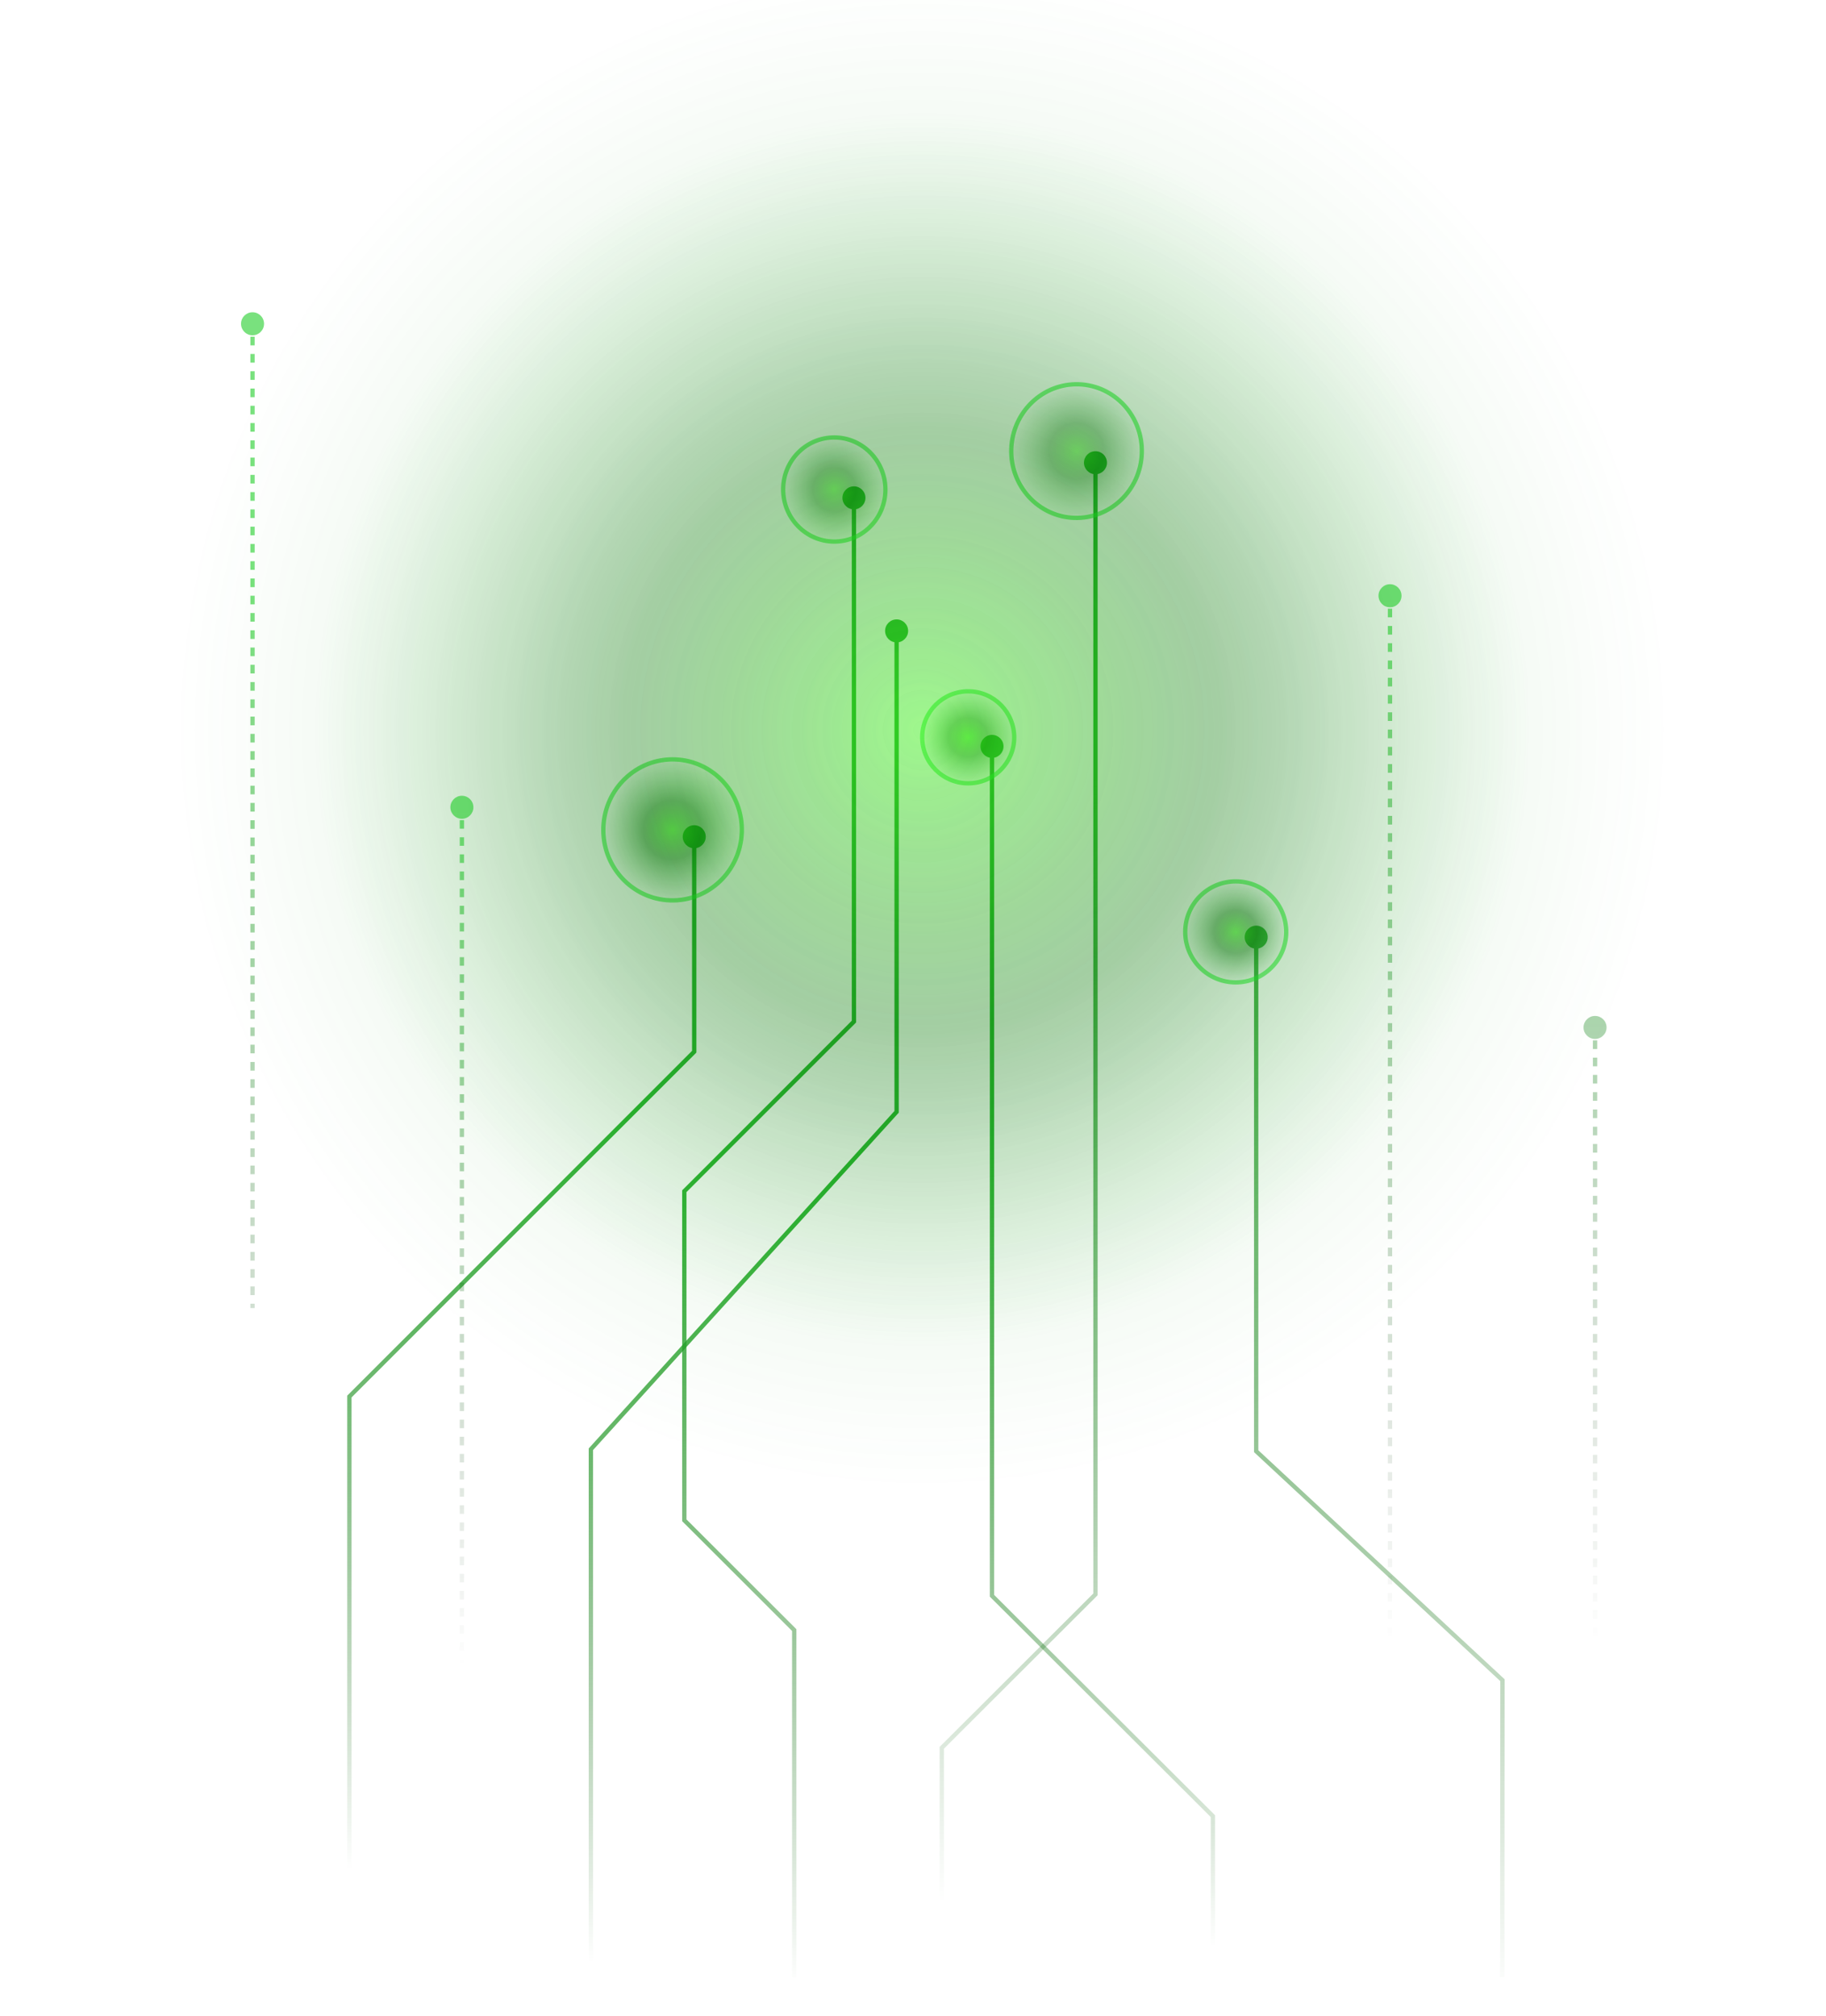 <svg width="423" height="467" viewBox="0 0 423 467" fill="none" xmlns="http://www.w3.org/2000/svg">
<mask id="mask0_2113_3664" style="mask-type:alpha" maskUnits="userSpaceOnUse" x="1" y="5" width="422" height="462">
<rect x="1" y="5" width="422" height="462" fill="#D9D9D9"/>
</mask>
<g mask="url(#mask0_2113_3664)">
</g>
<g clip-path="url(#clip0_2113_3664)">
<g filter="url(#filter0_d_2113_3664)">
<path d="M132.424 656.62C133.897 656.62 135.09 655.426 135.09 653.953C135.09 652.48 133.897 651.286 132.424 651.286C130.951 651.286 129.757 652.48 129.757 653.953C129.757 655.426 130.951 656.62 132.424 656.62ZM132.424 585.495L132.071 585.141L131.924 585.288L131.924 585.495L132.424 585.495ZM178.987 539.013L179.34 539.367L179.487 539.22L179.487 539.013L178.987 539.013ZM178.987 376.598L179.487 376.598L179.487 376.391L179.341 376.244L178.987 376.598ZM153.525 351.162L153.025 351.162L153.025 351.369L153.172 351.516L153.525 351.162ZM192.818 235.646L193.171 236L193.318 235.854L193.318 235.646L192.818 235.646ZM153.525 274.939L153.172 274.585L153.025 274.732L153.025 274.939L153.525 274.939ZM192.818 116.99C194.29 116.99 195.484 115.796 195.484 114.323C195.484 112.851 194.29 111.657 192.818 111.657C191.345 111.657 190.151 112.851 190.151 114.323C190.151 115.796 191.345 116.99 192.818 116.99ZM132.924 653.953L132.924 585.495L131.924 585.495L131.924 653.953L132.924 653.953ZM132.777 585.849L179.34 539.367L178.634 538.659L132.071 585.141L132.777 585.849ZM179.487 539.013L179.487 376.598L178.487 376.598L178.487 539.013L179.487 539.013ZM179.341 376.244L153.879 350.808L153.172 351.516L178.634 376.952L179.341 376.244ZM154.025 351.162L154.025 274.939L153.025 274.939L153.025 351.162L154.025 351.162ZM153.879 275.292L193.171 236L192.464 235.293L153.172 274.585L153.879 275.292ZM193.318 235.646L193.318 114.323L192.318 114.323L192.318 235.646L193.318 235.646Z" fill="url(#paint0_linear_2113_3664)"/>
<path d="M358.687 669.413C360.16 669.413 361.354 668.219 361.354 666.746C361.354 665.273 360.16 664.079 358.687 664.079C357.214 664.079 356.021 665.273 356.021 666.746C356.021 668.219 357.214 669.413 358.687 669.413ZM358.687 562.566L359.187 562.566L359.187 562.359L359.04 562.212L358.687 562.566ZM342.944 546.849L342.444 546.849L342.444 547.056L342.591 547.203L342.944 546.849ZM343.05 388.209L343.55 388.21L343.551 387.992L343.391 387.843L343.05 388.209ZM286 335.162L285.5 335.162L285.5 335.379L285.66 335.528L286 335.162ZM286 218.753C287.473 218.753 288.667 217.559 288.667 216.086C288.667 214.614 287.473 213.42 286 213.42C284.527 213.42 283.333 214.614 283.333 216.086C283.333 217.559 284.527 218.753 286 218.753ZM359.187 666.746L359.187 562.566L358.187 562.566L358.187 666.746L359.187 666.746ZM359.04 562.212L343.297 546.495L342.591 547.203L358.334 562.92L359.04 562.212ZM343.444 546.849L343.55 388.21L342.55 388.209L342.444 546.849L343.444 546.849ZM343.391 387.843L286.34 334.795L285.66 335.528L342.71 388.575L343.391 387.843ZM286.5 335.162L286.5 216.086L285.5 216.086L285.5 335.162L286.5 335.162Z" fill="url(#paint1_linear_2113_3664)"/>
<path d="M75.938 651.967C77.41 651.967 78.604 650.774 78.604 649.301C78.604 647.828 77.41 646.634 75.938 646.634C74.465 646.634 73.271 647.828 73.271 649.301C73.271 650.774 74.465 651.967 75.938 651.967ZM75.938 475.765L75.438 475.765L75.938 475.765ZM75.938 322.499L75.584 322.145L75.438 322.292L75.438 322.499L75.938 322.499ZM155.818 195.492C157.291 195.492 158.485 194.298 158.485 192.825C158.485 191.352 157.291 190.158 155.818 190.158C154.345 190.158 153.151 191.352 153.151 192.825C153.151 194.298 154.345 195.492 155.818 195.492ZM155.818 242.618L156.172 242.972L156.318 242.825L156.318 242.618L155.818 242.618ZM76.438 649.301L76.438 475.765L75.438 475.765L75.438 649.301L76.438 649.301ZM76.291 322.852L156.172 242.972L155.465 242.265L75.584 322.145L76.291 322.852ZM156.318 242.618L156.318 192.825L155.318 192.825L155.318 242.618L156.318 242.618ZM76.438 475.765L76.438 322.499L75.438 322.499L75.438 475.765L76.438 475.765Z" fill="url(#paint2_linear_2113_3664)"/>
<path d="M275.972 617.081C277.445 617.081 278.639 615.887 278.639 614.414C278.639 612.941 277.445 611.747 275.972 611.747C274.5 611.747 273.306 612.941 273.306 614.414C273.306 615.887 274.5 617.081 275.972 617.081ZM275.972 419.695L276.472 419.695L276.472 419.487L276.326 419.341L275.972 419.695ZM224.801 368.652L224.301 368.652L224.301 368.859L224.448 369.006L224.801 368.652ZM224.801 174.561C226.274 174.561 227.467 173.367 227.467 171.894C227.467 170.421 226.274 169.227 224.801 169.227C223.328 169.227 222.134 170.421 222.134 171.894C222.134 173.367 223.328 174.561 224.801 174.561ZM276.472 614.414L276.472 419.695L275.472 419.695L275.472 614.414L276.472 614.414ZM276.326 419.341L225.154 368.298L224.448 369.006L275.619 420.049L276.326 419.341ZM225.301 368.652L225.301 171.894L224.301 171.894L224.301 368.652L225.301 368.652Z" fill="url(#paint3_linear_2113_3664)"/>
<path d="M253.331 642.667C254.804 642.667 255.998 641.473 255.998 640C255.998 638.527 254.804 637.333 253.331 637.333C251.859 637.333 250.665 638.527 250.665 640C250.665 641.473 251.859 642.667 253.331 642.667ZM253.331 487.448L253.831 487.448L253.831 487.24L253.685 487.094L253.331 487.448ZM213.17 447.353L212.67 447.353L212.67 447.561L212.817 447.707L213.17 447.353ZM213.17 403.865L212.817 403.511L212.67 403.657L212.67 403.865L213.17 403.865ZM248.767 368.326L249.121 368.68L249.267 368.534L249.267 368.326L248.767 368.326ZM248.767 108.852C250.24 108.852 251.434 107.658 251.434 106.185C251.434 104.712 250.24 103.518 248.767 103.518C247.295 103.518 246.101 104.712 246.101 106.185C246.101 107.658 247.295 108.852 248.767 108.852ZM253.831 640L253.831 487.448L252.831 487.448L252.831 640L253.831 640ZM253.685 487.094L213.523 446.999L212.817 447.707L252.978 487.802L253.685 487.094ZM213.67 447.353L213.67 403.865L212.67 403.865L212.67 447.353L213.67 447.353ZM213.523 404.218L249.121 368.68L248.414 367.973L212.817 403.511L213.523 404.218ZM249.267 368.326L249.267 106.185L248.267 106.185L248.267 368.326L249.267 368.326Z" fill="url(#paint4_linear_2113_3664)"/>
<path d="M59 700.815C60.473 700.815 61.667 699.621 61.667 698.148C61.667 696.676 60.473 695.482 59 695.482C57.527 695.482 56.333 696.676 56.333 698.148C56.333 699.621 57.527 700.815 59 700.815ZM59 599.573L58.647 599.219L58.5 599.365L58.5 599.573L59 599.573ZM131.878 526.744L132.232 527.098L132.378 526.951L132.378 526.744L131.878 526.744ZM131.878 334.713L131.508 334.377L131.378 334.52L131.378 334.713L131.878 334.713ZM202.703 256.55L203.074 256.886L203.203 256.743L203.203 256.55L202.703 256.55ZM202.703 147.812C204.176 147.812 205.37 146.618 205.37 145.145C205.37 143.673 204.176 142.479 202.703 142.479C201.231 142.479 200.037 143.673 200.037 145.145C200.037 146.618 201.231 147.812 202.703 147.812ZM59.5 698.148L59.5 599.573L58.5 599.573L58.5 698.148L59.5 698.148ZM59.353 599.926L132.232 527.098L131.525 526.39L58.647 599.219L59.353 599.926ZM132.378 526.744L132.378 334.713L131.378 334.713L131.378 526.744L132.378 526.744ZM132.249 335.049L203.074 256.886L202.333 256.214L131.508 334.377L132.249 335.049ZM203.203 256.55L203.203 145.145L202.203 145.145L202.203 256.55L203.203 256.55Z" fill="url(#paint5_linear_2113_3664)"/>
</g>
<g filter="url(#filter1_f_2113_3664)">
<ellipse cx="155.805" cy="192.238" rx="16.543" ry="16.834" transform="rotate(1.95 155.805 192.238)" fill="url(#paint6_radial_2113_3664)" fill-opacity="0.63"/>
<path d="M156.36 175.914C165.207 176.215 172.146 183.76 171.839 192.784C171.532 201.807 164.096 208.863 155.249 208.562C146.402 208.261 139.463 200.715 139.771 191.692C140.078 182.668 147.513 175.613 156.36 175.914Z" stroke="#27F230" stroke-opacity="0.57"/>
</g>
<g filter="url(#filter2_f_2113_3664)">
<circle cx="286.258" cy="215.867" r="12.2" transform="rotate(0.271 286.258 215.867)" fill="url(#paint7_radial_2113_3664)" fill-opacity="0.6"/>
<circle cx="286.258" cy="215.867" r="11.7" transform="rotate(0.271 286.258 215.867)" stroke="#27F230" stroke-opacity="0.57"/>
</g>
<g filter="url(#filter3_f_2113_3664)">
<circle cx="224.289" cy="170.797" r="11.158" transform="rotate(0.271 224.289 170.797)" fill="url(#paint8_radial_2113_3664)" fill-opacity="0.6"/>
<circle cx="224.289" cy="170.797" r="10.658" transform="rotate(0.271 224.289 170.797)" stroke="#27F230" stroke-opacity="0.57"/>
</g>
<g filter="url(#filter4_f_2113_3664)">
<ellipse cx="249.386" cy="104.492" rx="15.625" ry="15.98" transform="rotate(1.91 249.386 104.492)" fill="url(#paint9_radial_2113_3664)" fill-opacity="0.47"/>
<path d="M249.902 89.02C258.24 89.299 264.787 96.44 264.502 104.995C264.217 113.55 257.208 120.241 248.871 119.963C240.533 119.685 233.985 112.542 234.27 103.987C234.555 95.432 241.565 88.742 249.902 89.02Z" stroke="#27F230" stroke-opacity="0.57"/>
</g>
<g filter="url(#filter5_f_2113_3664)">
<ellipse cx="193.265" cy="113.394" rx="12.344" ry="12.561" transform="rotate(-2.6 193.265 113.394)" fill="url(#paint10_radial_2113_3664)" fill-opacity="0.5"/>
<path d="M192.718 101.346C199.244 101.05 204.794 106.195 205.097 112.857C205.399 119.519 200.338 125.147 193.812 125.443C187.286 125.739 181.735 120.594 181.432 113.931C181.13 107.269 186.192 101.642 192.718 101.346Z" stroke="#27F230" stroke-opacity="0.57"/>
</g>
<g filter="url(#filter6_f_2113_3664)">
<ellipse cx="213.671" cy="169.093" rx="140.338" ry="142.8" transform="rotate(0.944 213.671 169.093)" fill="url(#paint11_radial_2113_3664)" fill-opacity="0.39"/>
</g>
<g filter="url(#filter7_f_2113_3664)">
<ellipse cx="213.671" cy="169.094" rx="172.651" ry="175.68" transform="rotate(0.944 213.671 169.094)" fill="url(#paint12_radial_2113_3664)" fill-opacity="0.16"/>
</g>
<path d="M107 189.667C108.473 189.667 109.667 188.473 109.667 187C109.667 185.527 108.473 184.333 107 184.333C105.527 184.333 104.333 185.527 104.333 187C104.333 188.473 105.527 189.667 107 189.667ZM107.5 433L107.5 432.008L106.5 432.008L106.5 433L107.5 433ZM107.5 430.024L107.5 428.04L106.5 428.04L106.5 430.024L107.5 430.024ZM107.5 426.056L107.5 424.073L106.5 424.073L106.5 426.056L107.5 426.056ZM107.5 422.089L107.5 420.105L106.5 420.105L106.5 422.089L107.5 422.089ZM107.5 418.121L107.5 416.137L106.5 416.137L106.5 418.121L107.5 418.121ZM107.5 414.153L107.5 412.169L106.5 412.169L106.5 414.153L107.5 414.153ZM107.5 410.185L107.5 408.202L106.5 408.202L106.5 410.185L107.5 410.185ZM107.5 406.218L107.5 404.234L106.5 404.234L106.5 406.218L107.5 406.218ZM107.5 402.25L107.5 400.266L106.5 400.266L106.5 402.25L107.5 402.25ZM107.5 398.282L107.5 396.298L106.5 396.298L106.5 398.282L107.5 398.282ZM107.5 394.315L107.5 392.331L106.5 392.331L106.5 394.315L107.5 394.315ZM107.5 390.347L107.5 388.363L106.5 388.363L106.5 390.347L107.5 390.347ZM107.5 386.379L107.5 384.395L106.5 384.395L106.5 386.379L107.5 386.379ZM107.5 382.411L107.5 380.427L106.5 380.427L106.5 382.411L107.5 382.411ZM107.5 378.444L107.5 376.46L106.5 376.46L106.5 378.444L107.5 378.444ZM107.5 374.476L107.5 372.492L106.5 372.492L106.5 374.476L107.5 374.476ZM107.5 370.508L107.5 368.524L106.5 368.524L106.5 370.508L107.5 370.508ZM107.5 366.54L107.5 364.556L106.5 364.556L106.5 366.54L107.5 366.54ZM107.5 362.573L107.5 360.589L106.5 360.589L106.5 362.573L107.5 362.573ZM107.5 358.605L107.5 356.621L106.5 356.621L106.5 358.605L107.5 358.605ZM107.5 354.637L107.5 352.653L106.5 352.653L106.5 354.637L107.5 354.637ZM107.5 350.669L107.5 348.685L106.5 348.685L106.5 350.669L107.5 350.669ZM107.5 346.702L107.5 344.718L106.5 344.718L106.5 346.702L107.5 346.702ZM107.5 342.734L107.5 340.75L106.5 340.75L106.5 342.734L107.5 342.734ZM107.5 338.766L107.5 336.782L106.5 336.782L106.5 338.766L107.5 338.766ZM107.5 334.798L107.5 332.814L106.5 332.814L106.5 334.798L107.5 334.798ZM107.5 330.831L107.5 328.847L106.5 328.847L106.5 330.831L107.5 330.831ZM107.5 326.863L107.5 324.879L106.5 324.879L106.5 326.863L107.5 326.863ZM107.5 322.895L107.5 320.911L106.5 320.911L106.5 322.895L107.5 322.895ZM107.5 318.927L107.5 316.944L106.5 316.944L106.5 318.927L107.5 318.927ZM107.5 314.96L107.5 312.976L106.5 312.976L106.5 314.96L107.5 314.96ZM107.5 310.992L107.5 309.008L106.5 309.008L106.5 310.992L107.5 310.992ZM107.5 307.024L107.5 305.04L106.5 305.04L106.5 307.024L107.5 307.024ZM107.5 303.056L107.5 301.073L106.5 301.073L106.5 303.056L107.5 303.056ZM107.5 299.089L107.5 297.105L106.5 297.105L106.5 299.089L107.5 299.089ZM107.5 295.121L107.5 293.137L106.5 293.137L106.5 295.121L107.5 295.121ZM107.5 291.153L107.5 289.169L106.5 289.169L106.5 291.153L107.5 291.153ZM107.5 287.185L107.5 285.202L106.5 285.202L106.5 287.185L107.5 287.185ZM107.5 283.218L107.5 281.234L106.5 281.234L106.5 283.218L107.5 283.218ZM107.5 279.25L107.5 277.266L106.5 277.266L106.5 279.25L107.5 279.25ZM107.5 275.282L107.5 273.298L106.5 273.298L106.5 275.282L107.5 275.282ZM107.5 271.314L107.5 269.331L106.5 269.331L106.5 271.314L107.5 271.314ZM107.5 267.347L107.5 265.363L106.5 265.363L106.5 267.347L107.5 267.347ZM107.5 263.379L107.5 261.395L106.5 261.395L106.5 263.379L107.5 263.379ZM107.5 259.411L107.5 257.427L106.5 257.427L106.5 259.411L107.5 259.411ZM107.5 255.444L107.5 253.46L106.5 253.46L106.5 255.444L107.5 255.444ZM107.5 251.476L107.5 249.492L106.5 249.492L106.5 251.476L107.5 251.476ZM107.5 247.508L107.5 245.524L106.5 245.524L106.5 247.508L107.5 247.508ZM107.5 243.54L107.5 241.556L106.5 241.556L106.5 243.54L107.5 243.54ZM107.5 239.573L107.5 237.589L106.5 237.589L106.5 239.573L107.5 239.573ZM107.5 235.605L107.5 233.621L106.5 233.621L106.5 235.605L107.5 235.605ZM107.5 231.637L107.5 229.653L106.5 229.653L106.5 231.637L107.5 231.637ZM107.5 227.669L107.5 225.685L106.5 225.685L106.5 227.669L107.5 227.669ZM107.5 223.702L107.5 221.718L106.5 221.718L106.5 223.702L107.5 223.702ZM107.5 219.734L107.5 217.75L106.5 217.75L106.5 219.734L107.5 219.734ZM107.5 215.766L107.5 213.782L106.5 213.782L106.5 215.766L107.5 215.766ZM107.5 211.798L107.5 209.814L106.5 209.814L106.5 211.798L107.5 211.798ZM107.5 207.831L107.5 205.847L106.5 205.847L106.5 207.831L107.5 207.831ZM107.5 203.863L107.5 201.879L106.5 201.879L106.5 203.863L107.5 203.863ZM107.5 199.895L107.5 197.911L106.5 197.911L106.5 199.895L107.5 199.895ZM107.5 195.927L107.5 193.943L106.5 193.943L106.5 195.927L107.5 195.927ZM107.5 191.96L107.5 189.976L106.5 189.976L106.5 191.96L107.5 191.96ZM107.5 187.992L107.5 187L106.5 187L106.5 187.992L107.5 187.992Z" fill="url(#paint13_linear_2113_3664)"/>
<path d="M322 140.667C323.473 140.667 324.667 139.473 324.667 138C324.667 136.527 323.473 135.333 322 135.333C320.527 135.333 319.333 136.527 319.333 138C319.333 139.473 320.527 140.667 322 140.667ZM58.5 77.667C59.973 77.667 61.167 76.473 61.167 75C61.167 73.527 59.973 72.333 58.5 72.333C57.027 72.333 55.833 73.527 55.833 75C55.833 76.473 57.027 77.667 58.5 77.667ZM369.5 240.667C370.973 240.667 372.167 239.473 372.167 238C372.167 236.527 370.973 235.333 369.5 235.333C368.027 235.333 366.833 236.527 366.833 238C366.833 239.473 368.027 240.667 369.5 240.667ZM322.5 438L322.5 437L321.5 437L321.5 438L322.5 438ZM322.5 435L322.5 433L321.5 433L321.5 435L322.5 435ZM322.5 431L322.5 429L321.5 429L321.5 431L322.5 431ZM322.5 427L322.5 425L321.5 425L321.5 427L322.5 427ZM322.5 423L322.5 421L321.5 421L321.5 423L322.5 423ZM322.5 419L322.5 417L321.5 417L321.5 419L322.5 419ZM322.5 415L322.5 413L321.5 413L321.5 415L322.5 415ZM322.5 411L322.5 409L321.5 409L321.5 411L322.5 411ZM322.5 407L322.5 405L321.5 405L321.5 407L322.5 407ZM322.5 403L322.5 401L321.5 401L321.5 403L322.5 403ZM322.5 399L322.5 397L321.5 397L321.5 399L322.5 399ZM322.5 395L322.5 393L321.5 393L321.5 395L322.5 395ZM322.5 391L322.5 389L321.5 389L321.5 391L322.5 391ZM322.5 387L322.5 385L321.5 385L321.5 387L322.5 387ZM322.5 383L322.5 381L321.5 381L321.5 383L322.5 383ZM322.5 379L322.5 377L321.5 377L321.5 379L322.5 379ZM322.5 375L322.5 373L321.5 373L321.5 375L322.5 375ZM322.5 371L322.5 369L321.5 369L321.5 371L322.5 371ZM322.5 367L322.5 365L321.5 365L321.5 367L322.5 367ZM322.5 363L322.5 361L321.5 361L321.5 363L322.5 363ZM322.5 359L322.5 357L321.5 357L321.5 359L322.5 359ZM322.5 355L322.5 353L321.5 353L321.5 355L322.5 355ZM322.5 351L322.5 349L321.5 349L321.5 351L322.5 351ZM322.5 347L322.5 345L321.5 345L321.5 347L322.5 347ZM322.5 343L322.5 341L321.5 341L321.5 343L322.5 343ZM322.5 339L322.5 337L321.5 337L321.5 339L322.5 339ZM322.5 335L322.5 333L321.5 333L321.5 335L322.5 335ZM322.5 331L322.5 329L321.5 329L321.5 331L322.5 331ZM322.5 327L322.5 325L321.5 325L321.5 327L322.5 327ZM322.5 323L322.5 321L321.5 321L321.5 323L322.5 323ZM322.5 319L322.5 317L321.5 317L321.5 319L322.5 319ZM322.5 315L322.5 313L321.5 313L321.5 315L322.5 315ZM322.5 311L322.5 309L321.5 309L321.5 311L322.5 311ZM322.5 307L322.5 305L321.5 305L321.5 307L322.5 307ZM322.5 303L322.5 301L321.5 301L321.5 303L322.5 303ZM322.5 299L322.5 297L321.5 297L321.5 299L322.5 299ZM322.5 295L322.5 293L321.5 293L321.5 295L322.5 295ZM322.5 291L322.5 289L321.5 289L321.5 291L322.5 291ZM322.5 287L322.5 285L321.5 285L321.5 287L322.5 287ZM322.5 283L322.5 281L321.5 281L321.5 283L322.5 283ZM322.5 279L322.5 277L321.5 277L321.5 279L322.5 279ZM322.5 275L322.5 273L321.5 273L321.5 275L322.5 275ZM322.5 271L322.5 269L321.5 269L321.5 271L322.5 271ZM322.5 267L322.5 265L321.5 265L321.5 267L322.5 267ZM322.5 263L322.5 261L321.5 261L321.5 263L322.5 263ZM322.5 259L322.5 257L321.5 257L321.5 259L322.5 259ZM322.5 255L322.5 253L321.5 253L321.5 255L322.5 255ZM322.5 251L322.5 249L321.5 249L321.5 251L322.5 251ZM322.5 247L322.5 245L321.5 245L321.5 247L322.5 247ZM322.5 243L322.5 241L321.5 241L321.5 243L322.5 243ZM322.5 239L322.5 237L321.5 237L321.5 239L322.5 239ZM322.5 235L322.5 233L321.5 233L321.5 235L322.5 235ZM322.5 231L322.5 229L321.5 229L321.5 231L322.5 231ZM322.5 227L322.5 225L321.5 225L321.5 227L322.5 227ZM322.5 223L322.5 221L321.5 221L321.5 223L322.5 223ZM322.5 219L322.5 217L321.5 217L321.5 219L322.5 219ZM322.5 215L322.5 213L321.5 213L321.5 215L322.5 215ZM322.5 211L322.5 209L321.5 209L321.5 211L322.5 211ZM322.5 207L322.5 205L321.5 205L321.5 207L322.5 207ZM322.5 203L322.5 201L321.5 201L321.5 203L322.5 203ZM322.5 199L322.5 197L321.5 197L321.5 199L322.5 199ZM322.5 195L322.5 193L321.5 193L321.5 195L322.5 195ZM322.5 191L322.5 189L321.5 189L321.5 191L322.5 191ZM322.5 187L322.5 185L321.5 185L321.5 187L322.5 187ZM322.5 183L322.5 181L321.5 181L321.5 183L322.5 183ZM322.5 179L322.5 177L321.5 177L321.5 179L322.5 179ZM322.5 175L322.5 173L321.5 173L321.5 175L322.5 175ZM322.5 171L322.5 169L321.5 169L321.5 171L322.5 171ZM322.5 167L322.5 165L321.5 165L321.5 167L322.5 167ZM322.5 163L322.5 161L321.5 161L321.5 163L322.5 163ZM322.5 159L322.5 157L321.5 157L321.5 159L322.5 159ZM322.5 155L322.5 153L321.5 153L321.5 155L322.5 155ZM322.5 151L322.5 149L321.5 149L321.5 151L322.5 151ZM322.5 147L322.5 145L321.5 145L321.5 147L322.5 147ZM322.5 143L322.5 141L321.5 141L321.5 143L322.5 143ZM322.5 139L322.5 138L321.5 138L321.5 139L322.5 139ZM59 303L59 302L58 302L58 303L59 303ZM59 300L59 298L58 298L58 300L59 300ZM59 296L59 294L58 294L58 296L59 296ZM59 292L59 290L58 290L58 292L59 292ZM59 288L59 286L58 286L58 288L59 288ZM59 284L59 282L58 282L58 284L59 284ZM59 280L59 278L58 278L58 280L59 280ZM59 276L59 274L58 274L58 276L59 276ZM59 272L59 270L58 270L58 272L59 272ZM59 268L59 266L58 266L58 268L59 268ZM59 264L59 262L58 262L58 264L59 264ZM59 260L59 258L58 258L58 260L59 260ZM59 256L59 254L58 254L58 256L59 256ZM59 252L59 250L58 250L58 252L59 252ZM59 248L59 246L58 246L58 248L59 248ZM59 244L59 242L58 242L58 244L59 244ZM59 240L59 238L58 238L58 240L59 240ZM59 236L59 234L58 234L58 236L59 236ZM59 232L59 230L58 230L58 232L59 232ZM59 228L59 226L58 226L58 228L59 228ZM59 224L59 222L58 222L58 224L59 224ZM59 220L59 218L58 218L58 220L59 220ZM59 216L59 214L58 214L58 216L59 216ZM59 212L59 210L58 210L58 212L59 212ZM59 208L59 206L58 206L58 208L59 208ZM59 204L59 202L58 202L58 204L59 204ZM59 200L59 198L58 198L58 200L59 200ZM59 196L59 194L58 194L58 196L59 196ZM59 192L59 190L58 190L58 192L59 192ZM59 188L59 186L58 186L58 188L59 188ZM59 184L59 182L58 182L58 184L59 184ZM59 180L59 178L58 178L58 180L59 180ZM59 176L59 174L58 174L58 176L59 176ZM59 172L59 170L58 170L58 172L59 172ZM59 168L59 166L58 166L58 168L59 168ZM59 164L59 162L58 162L58 164L59 164ZM59 160L59 158L58 158L58 160L59 160ZM59 156L59 154L58 154L58 156L59 156ZM59 152L59 150L58 150L58 152L59 152ZM59 148L59 146L58 146L58 148L59 148ZM59 144L59 142L58 142L58 144L59 144ZM59 140L59 138L58 138L58 140L59 140ZM59 136L59 134L58 134L58 136L59 136ZM59 132L59 130L58 130L58 132L59 132ZM59 128L59 126L58 126L58 128L59 128ZM59 124L59 122L58 122L58 124L59 124ZM59 120L59 118L58 118L58 120L59 120ZM59 116L59 114L58 114L58 116L59 116ZM59 112L59 110L58 110L58 112L59 112ZM59 108L59 106L58 106L58 108L59 108ZM59 104L59 102L58 102L58 104L59 104ZM59 100L59 98L58 98L58 100L59 100ZM59 96L59 94L58 94L58 96L59 96ZM59 92L59 90L58 90L58 92L59 92ZM59 88L59 86L58 86L58 88L59 88ZM59 84L59 82L58 82L58 84L59 84ZM59 80L59 78L58 78L58 80L59 80ZM59 76L59 75L58 75L58 76L59 76ZM370 466L370 465L369 465L369 466L370 466ZM370 463L370 461L369 461L369 463L370 463ZM370 459L370 457L369 457L369 459L370 459ZM370 455L370 453L369 453L369 455L370 455ZM370 451L370 449L369 449L369 451L370 451ZM370 447L370 445L369 445L369 447L370 447ZM370 443L370 441L369 441L369 443L370 443ZM370 439L370 437L369 437L369 439L370 439ZM370 435L370 433L369 433L369 435L370 435ZM370 431L370 429L369 429L369 431L370 431ZM370 427L370 425L369 425L369 427L370 427ZM370 423L370 421L369 421L369 423L370 423ZM370 419L370 417L369 417L369 419L370 419ZM370 415L370 413L369 413L369 415L370 415ZM370 411L370 409L369 409L369 411L370 411ZM370 407L370 405L369 405L369 407L370 407ZM370 403L370 401L369 401L369 403L370 403ZM370 399L370 397L369 397L369 399L370 399ZM370 395L370 393L369 393L369 395L370 395ZM370 391L370 389L369 389L369 391L370 391ZM370 387L370 385L369 385L369 387L370 387ZM370 383L370 381L369 381L369 383L370 383ZM370 379L370 377L369 377L369 379L370 379ZM370 375L370 373L369 373L369 375L370 375ZM370 371L370 369L369 369L369 371L370 371ZM370 367L370 365L369 365L369 367L370 367ZM370 363L370 361L369 361L369 363L370 363ZM370 359L370 357L369 357L369 359L370 359ZM370 355L370 353L369 353L369 355L370 355ZM370 351L370 349L369 349L369 351L370 351ZM370 347L370 345L369 345L369 347L370 347ZM370 343L370 341L369 341L369 343L370 343ZM370 339L370 337L369 337L369 339L370 339ZM370 335L370 333L369 333L369 335L370 335ZM370 331L370 329L369 329L369 331L370 331ZM370 327L370 325L369 325L369 327L370 327ZM370 323L370 321L369 321L369 323L370 323ZM370 319L370 317L369 317L369 319L370 319ZM370 315L370 313L369 313L369 315L370 315ZM370 311L370 309L369 309L369 311L370 311ZM370 307L370 305L369 305L369 307L370 307ZM370 303L370 301L369 301L369 303L370 303ZM370 299L370 297L369 297L369 299L370 299ZM370 295L370 293L369 293L369 295L370 295ZM370 291L370 289L369 289L369 291L370 291ZM370 287L370 285L369 285L369 287L370 287ZM370 283L370 281L369 281L369 283L370 283ZM370 279L370 277L369 277L369 279L370 279ZM370 275L370 273L369 273L369 275L370 275ZM370 271L370 269L369 269L369 271L370 271ZM370 267L370 265L369 265L369 267L370 267ZM370 263L370 261L369 261L369 263L370 263ZM370 259L370 257L369 257L369 259L370 259ZM370 255L370 253L369 253L369 255L370 255ZM370 251L370 249L369 249L369 251L370 251ZM370 247L370 245L369 245L369 247L370 247ZM370 243L370 241L369 241L369 243L370 243ZM370 239L370 238L369 238L369 239L370 239Z" fill="url(#paint14_linear_2113_3664)"/>
</g>
<defs>
<filter id="filter0_d_2113_3664" x="53.634" y="96.82" width="320.42" height="612.697" filterUnits="userSpaceOnUse" color-interpolation-filters="sRGB">
<feFlood flood-opacity="0" result="BackgroundImageFix"/>
<feColorMatrix in="SourceAlpha" type="matrix" values="0 0 0 0 0 0 0 0 0 0 0 0 0 0 0 0 0 0 127 0" result="hardAlpha"/>
<feOffset dx="5" dy="1"/>
<feGaussianBlur stdDeviation="3.85"/>
<feComposite in2="hardAlpha" operator="out"/>
<feColorMatrix type="matrix" values="0 0 0 0 0 0 0 0 0 0 0 0 0 0 0 0 0 0 1 0"/>
<feBlend mode="normal" in2="BackgroundImageFix" result="effect1_dropShadow_2113_3664"/>
<feBlend mode="normal" in="SourceGraphic" in2="effect1_dropShadow_2113_3664" result="shape"/>
</filter>
<filter id="filter1_f_2113_3664" x="136.262" y="172.406" width="39.086" height="39.664" filterUnits="userSpaceOnUse" color-interpolation-filters="sRGB">
<feFlood flood-opacity="0" result="BackgroundImageFix"/>
<feBlend mode="normal" in="SourceGraphic" in2="BackgroundImageFix" result="shape"/>
<feGaussianBlur stdDeviation="1.5" result="effect1_foregroundBlur_2113_3664"/>
</filter>
<filter id="filter2_f_2113_3664" x="271.059" y="200.668" width="30.399" height="30.398" filterUnits="userSpaceOnUse" color-interpolation-filters="sRGB">
<feFlood flood-opacity="0" result="BackgroundImageFix"/>
<feBlend mode="normal" in="SourceGraphic" in2="BackgroundImageFix" result="shape"/>
<feGaussianBlur stdDeviation="1.5" result="effect1_foregroundBlur_2113_3664"/>
</filter>
<filter id="filter3_f_2113_3664" x="210.131" y="156.637" width="28.316" height="28.316" filterUnits="userSpaceOnUse" color-interpolation-filters="sRGB">
<feFlood flood-opacity="0" result="BackgroundImageFix"/>
<feBlend mode="normal" in="SourceGraphic" in2="BackgroundImageFix" result="shape"/>
<feGaussianBlur stdDeviation="1.5" result="effect1_foregroundBlur_2113_3664"/>
</filter>
<filter id="filter4_f_2113_3664" x="230.762" y="85.512" width="37.25" height="37.961" filterUnits="userSpaceOnUse" color-interpolation-filters="sRGB">
<feFlood flood-opacity="0" result="BackgroundImageFix"/>
<feBlend mode="normal" in="SourceGraphic" in2="BackgroundImageFix" result="shape"/>
<feGaussianBlur stdDeviation="1.5" result="effect1_foregroundBlur_2113_3664"/>
</filter>
<filter id="filter5_f_2113_3664" x="177.92" y="97.832" width="30.689" height="31.121" filterUnits="userSpaceOnUse" color-interpolation-filters="sRGB">
<feFlood flood-opacity="0" result="BackgroundImageFix"/>
<feBlend mode="normal" in="SourceGraphic" in2="BackgroundImageFix" result="shape"/>
<feGaussianBlur stdDeviation="1.5" result="effect1_foregroundBlur_2113_3664"/>
</filter>
<filter id="filter6_f_2113_3664" x="70.332" y="23.293" width="286.679" height="291.598" filterUnits="userSpaceOnUse" color-interpolation-filters="sRGB">
<feFlood flood-opacity="0" result="BackgroundImageFix"/>
<feBlend mode="normal" in="SourceGraphic" in2="BackgroundImageFix" result="shape"/>
<feGaussianBlur stdDeviation="1.5" result="effect1_foregroundBlur_2113_3664"/>
</filter>
<filter id="filter7_f_2113_3664" x="38.018" y="-9.586" width="351.305" height="357.359" filterUnits="userSpaceOnUse" color-interpolation-filters="sRGB">
<feFlood flood-opacity="0" result="BackgroundImageFix"/>
<feBlend mode="normal" in="SourceGraphic" in2="BackgroundImageFix" result="shape"/>
<feGaussianBlur stdDeviation="1.5" result="effect1_foregroundBlur_2113_3664"/>
</filter>
<linearGradient id="paint0_linear_2113_3664" x1="143.412" y1="181.271" x2="143.412" y2="528.349" gradientUnits="userSpaceOnUse">
<stop offset="0.25" stop-color="#2CB532"/>
<stop offset="0.8" stop-color="#025200" stop-opacity="0"/>
</linearGradient>
<linearGradient id="paint1_linear_2113_3664" x1="316.06" y1="179.835" x2="316.06" y2="503.926" gradientUnits="userSpaceOnUse">
<stop stop-color="#2CB532"/>
<stop offset="0.87" stop-color="#025200" stop-opacity="0"/>
</linearGradient>
<linearGradient id="paint2_linear_2113_3664" x1="90.41" y1="184.5" x2="90.41" y2="468.999" gradientUnits="userSpaceOnUse">
<stop offset="0.25" stop-color="#2CB532"/>
<stop offset="0.87" stop-color="#025200" stop-opacity="0"/>
</linearGradient>
<linearGradient id="paint3_linear_2113_3664" x1="263.645" y1="265.502" x2="263.645" y2="470.502" gradientUnits="userSpaceOnUse">
<stop stop-color="#2CB532"/>
<stop offset="0.9" stop-color="#025200" stop-opacity="0"/>
</linearGradient>
<linearGradient id="paint4_linear_2113_3664" x1="233.251" y1="179.611" x2="233.251" y2="478.502" gradientUnits="userSpaceOnUse">
<stop stop-color="#2CB532"/>
<stop offset="0.87" stop-color="#025200" stop-opacity="0"/>
</linearGradient>
<linearGradient id="paint5_linear_2113_3664" x1="147.391" y1="184.105" x2="147.391" y2="543.469" gradientUnits="userSpaceOnUse">
<stop offset="0.25" stop-color="#2CB532"/>
<stop offset="0.75" stop-color="#025200" stop-opacity="0"/>
</linearGradient>
<radialGradient id="paint6_radial_2113_3664" cx="0" cy="0" r="1" gradientUnits="userSpaceOnUse" gradientTransform="translate(155.805 192.238) rotate(90) scale(16.834 16.543)">
<stop stop-color="#38F014"/>
<stop offset="0.406" stop-color="#006F00" stop-opacity="0.71"/>
<stop offset="1" stop-color="#2CB532" stop-opacity="0"/>
</radialGradient>
<radialGradient id="paint7_radial_2113_3664" cx="0" cy="0" r="1" gradientUnits="userSpaceOnUse" gradientTransform="translate(286.258 215.867) rotate(90) scale(12.2)">
<stop stop-color="#38F014"/>
<stop offset="0.406" stop-color="#006F00" stop-opacity="0.71"/>
<stop offset="1" stop-color="#2CB532" stop-opacity="0"/>
</radialGradient>
<radialGradient id="paint8_radial_2113_3664" cx="0" cy="0" r="1" gradientUnits="userSpaceOnUse" gradientTransform="translate(224.289 170.797) rotate(90) scale(11.158)">
<stop stop-color="#38F014"/>
<stop offset="0.406" stop-color="#006F00" stop-opacity="0.71"/>
<stop offset="1" stop-color="#2CB532" stop-opacity="0"/>
</radialGradient>
<radialGradient id="paint9_radial_2113_3664" cx="0" cy="0" r="1" gradientUnits="userSpaceOnUse" gradientTransform="translate(249.386 104.492) rotate(90) scale(15.98 15.625)">
<stop stop-color="#38F014"/>
<stop offset="0.406" stop-color="#006F00" stop-opacity="0.71"/>
<stop offset="1" stop-color="#2CB532" stop-opacity="0"/>
</radialGradient>
<radialGradient id="paint10_radial_2113_3664" cx="0" cy="0" r="1" gradientUnits="userSpaceOnUse" gradientTransform="translate(193.265 113.394) rotate(90) scale(12.561 12.344)">
<stop stop-color="#38F014"/>
<stop offset="0.406" stop-color="#006F00" stop-opacity="0.71"/>
<stop offset="1" stop-color="#2CB532" stop-opacity="0"/>
</radialGradient>
<radialGradient id="paint11_radial_2113_3664" cx="0" cy="0" r="1" gradientUnits="userSpaceOnUse" gradientTransform="translate(213.671 169.093) rotate(90) scale(142.8 140.338)">
<stop stop-color="#38F014"/>
<stop offset="0.48" stop-color="#006F00" stop-opacity="0.71"/>
<stop offset="1" stop-color="#2CB532" stop-opacity="0"/>
</radialGradient>
<radialGradient id="paint12_radial_2113_3664" cx="0" cy="0" r="1" gradientUnits="userSpaceOnUse" gradientTransform="translate(213.671 169.094) rotate(90) scale(175.68 172.651)">
<stop stop-color="#38F014"/>
<stop offset="0.48" stop-color="#006F00" stop-opacity="0.71"/>
<stop offset="1" stop-color="#2CB532" stop-opacity="0"/>
</radialGradient>
<linearGradient id="paint13_linear_2113_3664" x1="69" y1="388.017" x2="69" y2="187" gradientUnits="userSpaceOnUse">
<stop offset="0.01" stop-color="#041F05" stop-opacity="0"/>
<stop offset="1" stop-color="#1BCC23" stop-opacity="0.59"/>
</linearGradient>
<linearGradient id="paint14_linear_2113_3664" x1="284" y1="383.143" x2="284" y2="138" gradientUnits="userSpaceOnUse">
<stop offset="0.01" stop-color="#041F05" stop-opacity="0"/>
<stop offset="1" stop-color="#1BCC23" stop-opacity="0.59"/>
</linearGradient>
<clipPath id="clip0_2113_3664">
<rect width="423" height="458" fill="white"/>
</clipPath>
</defs>
</svg>
